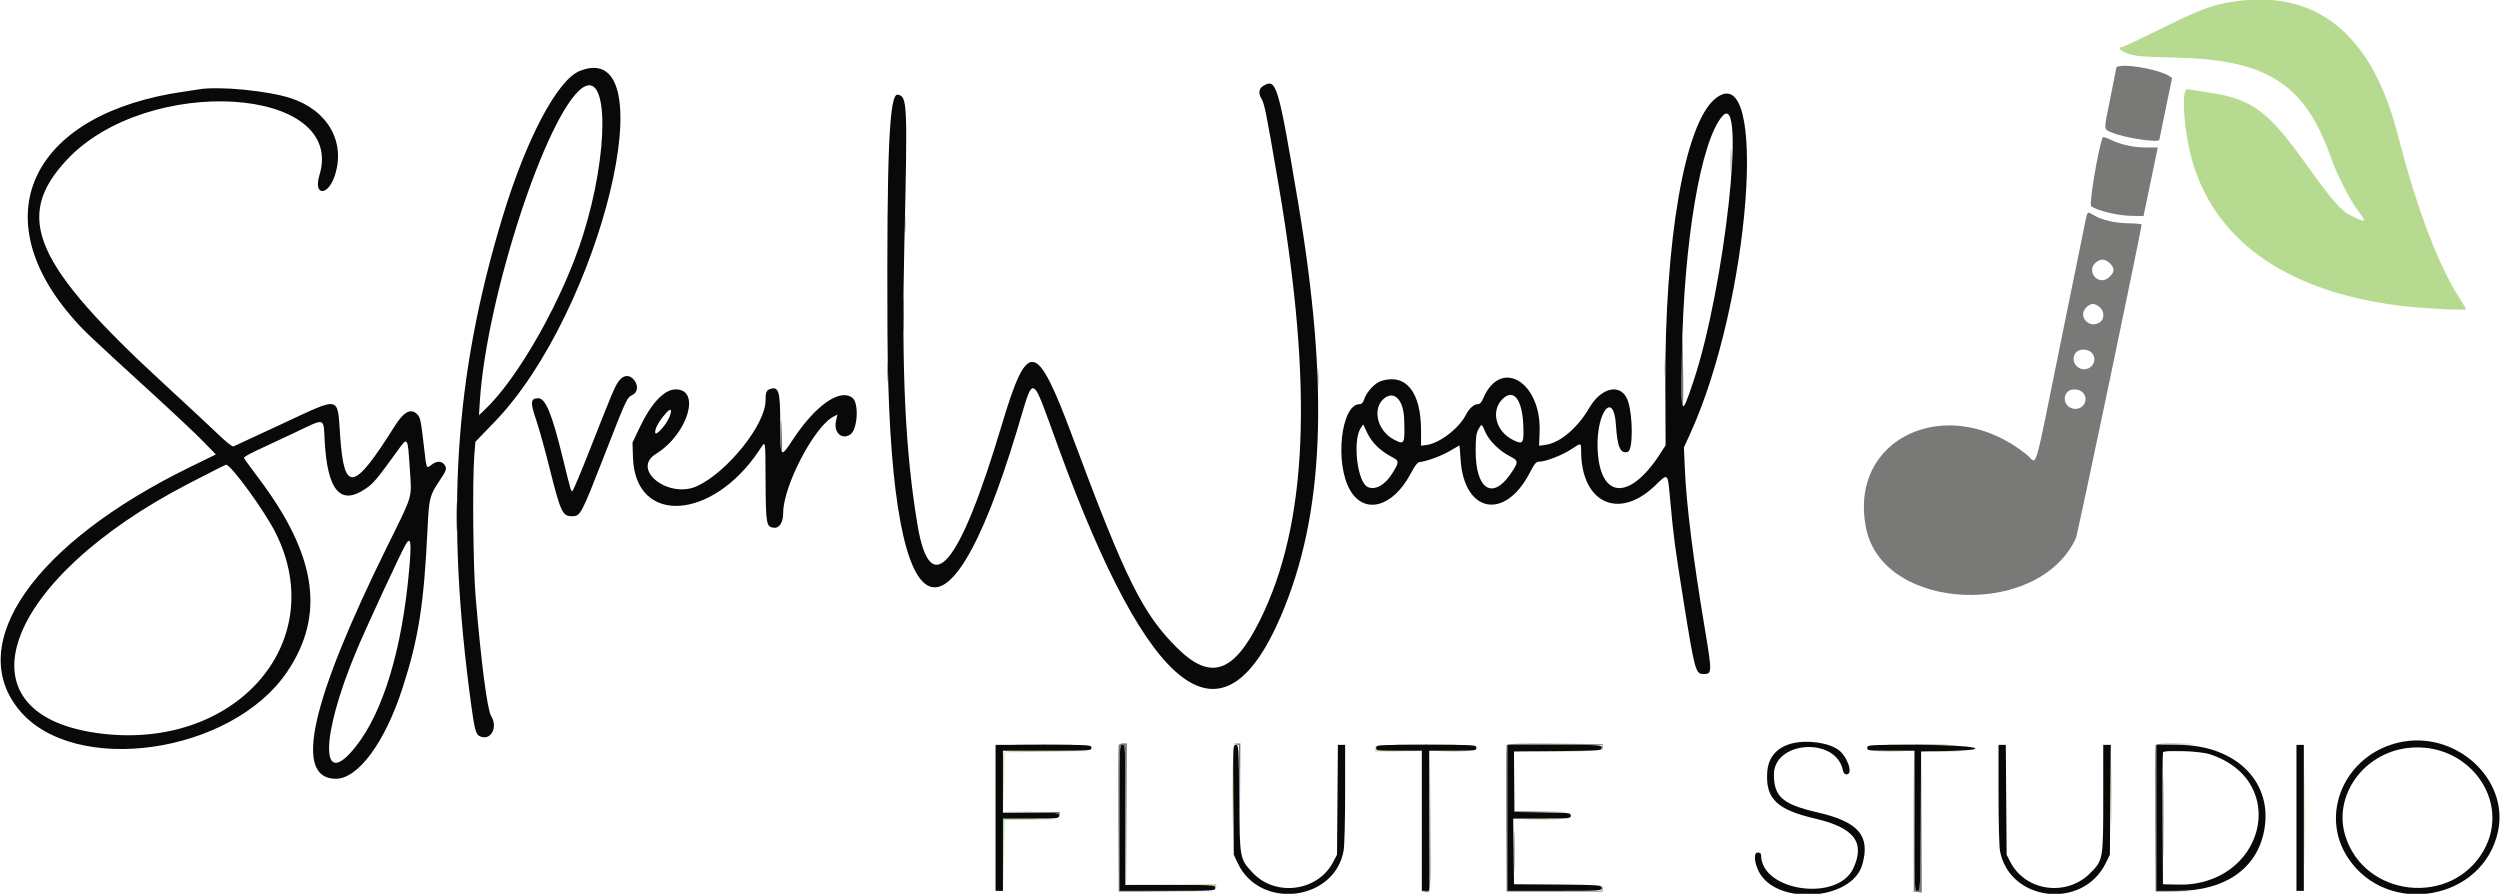 <svg xmlns="http://www.w3.org/2000/svg" width="1695" height="606" viewBox="0 0 1695 606" version="1.1"><path d="M 1437.750 44.769 C 1436.237 44.969, 1435 45.247, 1435 45.387 C 1435 45.527, 1433.200 54.578, 1431 65.500 C 1426.114 89.758, 1426.003 87.325, 1432.111 89.952 C 1440.305 93.477, 1463.750 97.001, 1464.031 94.750 C 1464.048 94.612, 1466.002 85.126, 1468.374 73.670 L 1472.685 52.840 1470.576 51.458 C 1464.873 47.721, 1445.415 43.757, 1437.750 44.769 M 1425.464 93.365 C 1422.208 102.966, 1416.293 138.660, 1417.773 139.780 C 1421.705 142.756, 1435.474 146.136, 1444.408 146.318 L 1453.317 146.500 1457.582 126 C 1459.927 114.725, 1462.095 104.263, 1462.398 102.750 L 1462.950 100 1455.185 100 C 1446.472 100, 1437.855 98.098, 1430.674 94.589 C 1427.483 93.030, 1425.718 92.615, 1425.464 93.365 M 1173.385 109 C 1173.385 115.875, 1173.545 118.688, 1173.740 115.250 C 1173.936 111.813, 1173.936 106.188, 1173.740 102.750 C 1173.545 99.313, 1173.385 102.125, 1173.385 109 M 613.360 152 C 613.360 157.225, 613.529 159.363, 613.735 156.750 C 613.941 154.137, 613.941 149.863, 613.735 147.250 C 613.529 144.637, 613.360 146.775, 613.360 152 M 1414.150 148.750 C 1413.591 151.363, 1405.865 189.275, 1396.980 233 C 1378.201 325.425, 1381.581 314.266, 1374.168 308.293 C 1320.644 265.163, 1252.206 296.898, 1265.352 358.752 C 1277.271 414.831, 1382.346 419.375, 1407.457 364.898 C 1408.671 362.265, 1452.004 155.368, 1451.999 152.234 C 1451.998 151.830, 1448.060 151.454, 1443.249 151.398 C 1434.064 151.292, 1424.970 149.173, 1419.573 145.881 C 1415.379 143.324, 1415.302 143.364, 1414.150 148.750 M 1420.455 178.455 C 1416.154 182.755, 1419.320 190, 1425.500 190 C 1428.615 190, 1433 185.908, 1433 183 C 1433 180.092, 1428.615 176, 1425.500 176 C 1424.075 176, 1421.805 177.105, 1420.455 178.455 M 612.417 213.500 C 612.418 223.950, 612.566 228.089, 612.746 222.698 C 612.926 217.307, 612.925 208.757, 612.744 203.698 C 612.563 198.639, 612.416 203.050, 612.417 213.500 M 1414.455 208.455 C 1408.384 214.525, 1416.680 223.414, 1423.777 218.443 C 1427.030 216.165, 1426.816 210.787, 1423.365 208.073 C 1419.905 205.351, 1417.453 205.456, 1414.455 208.455 M 1140.209 248.250 C 1140.094 263.512, 1140.338 276.001, 1140.750 276.001 C 1141.162 276.002, 1141.385 267.789, 1141.244 257.751 C 1140.765 223.616, 1140.419 220.441, 1140.209 248.250 M 1407.655 238.829 C 1403.691 243.209, 1407.001 250.333, 1413 250.333 C 1419.181 250.333, 1422.289 243.289, 1418 239 C 1415.446 236.446, 1409.894 236.355, 1407.655 238.829 M 601.378 252 C 601.378 258.325, 601.541 260.913, 601.739 257.750 C 601.937 254.588, 601.937 249.412, 601.739 246.250 C 601.541 243.088, 601.378 245.675, 601.378 252 M 893.374 256.500 C 893.376 262.550, 893.541 264.896, 893.740 261.713 C 893.939 258.531, 893.937 253.581, 893.736 250.713 C 893.535 247.846, 893.372 250.450, 893.374 256.500 M 1401.655 265.829 C 1397.688 270.212, 1400.836 277.044, 1406.902 277.216 C 1413.146 277.394, 1416.348 270.348, 1412 266 C 1409.446 263.446, 1403.894 263.355, 1401.655 265.829 M 529.180 293.691 C 529.081 300.946, 529.337 307.092, 529.750 307.349 C 530.163 307.605, 530.380 303.695, 530.234 298.658 C 529.752 282.117, 529.363 280.283, 529.180 293.691 M 309.405 350.500 C 309.406 359.300, 309.559 362.766, 309.745 358.203 C 309.930 353.639, 309.929 346.439, 309.742 342.203 C 309.555 337.966, 309.404 341.700, 309.405 350.500 M 691.314 504.749 C 700.561 504.914, 715.411 504.913, 724.314 504.748 C 733.216 504.582, 725.650 504.447, 707.500 504.448 C 689.350 504.448, 682.066 504.583, 691.314 504.749 M 758.458 505.250 C 758.195 505.938, 758.097 528.550, 758.240 555.500 L 758.500 604.500 791.500 604.521 L 824.500 604.542 791.750 604.257 L 759 603.973 759 554.486 C 759 505.747, 759.030 505, 760.990 505 C 762.946 505, 762.985 505.835, 763.250 552.750 L 763.520 600.500 763.760 552.250 L 764 504 761.469 504 C 760.076 504, 758.722 504.563, 758.458 505.250 M 837.737 504.704 L 839.974 505.136 840.251 538.818 L 840.528 572.500 840.764 538.250 L 841 504 838.250 504.136 C 835.912 504.252, 835.835 504.337, 837.737 504.704 M 949.750 504.748 C 959.237 504.913, 974.763 504.913, 984.250 504.748 C 993.737 504.584, 985.975 504.450, 967 504.450 C 948.025 504.450, 940.263 504.584, 949.750 504.748 M 1021.464 505.236 C 1021.197 505.931, 1021.097 528.550, 1021.240 555.500 L 1021.500 604.500 1054 604.500 L 1086.500 604.500 1086.664 602 C 1086.808 599.797, 1086.770 599.767, 1086.344 601.750 L 1085.861 604 1053.930 604 L 1022 604 1022 554.500 L 1022 505 1053.930 505 L 1085.861 505 1086.344 507.250 C 1086.770 509.233, 1086.808 509.203, 1086.664 507 L 1086.500 504.500 1054.224 504.236 C 1028.941 504.029, 1021.843 504.246, 1021.464 505.236 M 1282.750 504.748 C 1292.237 504.913, 1307.763 504.913, 1317.250 504.748 C 1326.737 504.584, 1318.975 504.450, 1300 504.450 C 1281.025 504.450, 1273.263 504.584, 1282.750 504.748 M 1461.458 505.250 C 1461.195 505.938, 1461.097 528.550, 1461.240 555.500 L 1461.500 604.500 1474.252 604.547 L 1487.003 604.593 1474.502 604.267 L 1462 603.940 1462 554.499 L 1462 505.058 1475.250 504.747 L 1488.500 504.437 1475.219 504.218 C 1465.350 504.056, 1461.814 504.321, 1461.458 505.250 M 969.240 556.184 L 969 603.867 966.250 604.284 L 963.500 604.700 966.281 604.850 C 970.199 605.061, 970.048 607.204, 969.750 555.500 L 969.480 508.500 969.240 556.184 M 1297.485 556.500 L 1297.500 604.500 1300.250 604.816 L 1303 605.133 1302.760 557.316 L 1302.520 509.500 1302.250 556.750 C 1301.986 603.088, 1301.942 604, 1300 604 C 1298.057 604, 1298.014 603.084, 1297.745 556.250 L 1297.470 508.500 1297.485 556.500 M 1026.468 530.249 L 1026.500 550.500 1045.751 550.533 L 1065.002 550.567 1046.021 550.262 L 1027.041 549.957 1026.739 529.978 L 1026.436 509.999 1026.468 530.249 M 1466.460 554.500 C 1466.460 579.250, 1466.590 589.232, 1466.749 576.682 C 1466.908 564.132, 1466.908 543.882, 1466.749 531.682 C 1466.590 519.482, 1466.460 529.750, 1466.460 554.500 M 698.683 550.737 C 716.902 551.027, 717.889 551.143, 718.316 553.037 C 718.682 554.658, 718.741 554.607, 718.633 552.765 L 718.500 550.500 699 550.466 L 679.500 550.432 698.683 550.737 M 1026.428 577 C 1026.428 589.375, 1026.571 594.438, 1026.747 588.250 C 1026.922 582.063, 1026.922 571.938, 1026.747 565.750 C 1026.571 559.563, 1026.428 564.625, 1026.428 577" stroke="none" fill="#797977" fill-rule="evenodd"/><path d="M 1512.500 1.374 C 1499.201 3.568, 1490.623 6.857, 1464.689 19.707 C 1451.042 26.468, 1439.230 32, 1438.439 32 C 1436.273 32, 1436.710 33.514, 1439.250 34.810 C 1445.684 38.094, 1448.358 38.404, 1476 39.066 C 1537.021 40.528, 1562.672 57.031, 1580.035 106 C 1584.533 118.687, 1593.495 136.196, 1599.452 143.938 C 1604.863 150.969, 1604.420 151.176, 1594.275 146.359 C 1587.416 143.101, 1581.427 136.286, 1563.818 111.696 C 1537.226 74.562, 1527.022 67.114, 1496.500 62.560 C 1490.450 61.657, 1484.487 60.703, 1483.250 60.440 C 1478.352 59.399, 1480.836 91.819, 1487.200 112 C 1504.048 165.418, 1553.202 198.523, 1629 207.499 C 1643.094 209.168, 1672 210.639, 1672 209.686 C 1672 209.343, 1670.032 206.011, 1667.628 202.281 C 1653.032 179.644, 1638.669 141.614, 1625.591 90.982 C 1607.816 22.161, 1569.677 -8.058, 1512.500 1.374 M 1128.360 250 C 1128.360 255.225, 1128.529 257.363, 1128.735 254.750 C 1128.941 252.137, 1128.941 247.863, 1128.735 245.250 C 1128.529 242.637, 1128.360 244.775, 1128.360 250 M 835.450 538.500 C 835.451 557.750, 835.585 565.483, 835.749 555.685 C 835.913 545.888, 835.912 530.138, 835.748 520.685 C 835.584 511.233, 835.450 519.250, 835.450 538.500 M 1431.450 538 C 1431.450 556.975, 1431.584 564.737, 1431.748 555.250 C 1431.913 545.763, 1431.913 530.237, 1431.748 520.750 C 1431.584 511.262, 1431.450 519.025, 1431.450 538 M 1562.464 554.500 C 1562.464 582.550, 1562.592 594.169, 1562.749 580.320 C 1562.906 566.471, 1562.906 543.521, 1562.749 529.320 C 1562.593 515.119, 1562.465 526.450, 1562.464 554.500 M 932.336 507 L 932.500 509.500 948.500 509.541 L 964.500 509.581 948.816 509.266 C 933.534 508.958, 933.120 508.893, 932.652 506.725 C 932.239 504.808, 932.195 504.846, 932.336 507 M 680.446 510.279 C 680.176 510.983, 680.088 520.321, 680.251 531.029 L 680.546 550.500 680.773 530.265 L 681 510.030 710.750 509.749 L 740.500 509.469 710.719 509.235 C 687.279 509.050, 680.833 509.272, 680.446 510.279 M 977.250 509.743 C 981.513 509.931, 988.487 509.931, 992.750 509.743 C 997.013 509.556, 993.525 509.402, 985 509.402 C 976.475 509.402, 972.987 509.556, 977.250 509.743 M 1041.750 509.748 C 1050.138 509.915, 1063.862 509.915, 1072.250 509.748 C 1080.638 509.581, 1073.775 509.444, 1057 509.444 C 1040.225 509.444, 1033.362 509.581, 1041.750 509.748 M 1274.250 509.743 C 1278.513 509.931, 1285.487 509.931, 1289.750 509.743 C 1294.013 509.556, 1290.525 509.402, 1282 509.402 C 1273.475 509.402, 1269.987 509.556, 1274.250 509.743 M 1310.797 509.745 C 1315.361 509.930, 1322.561 509.929, 1326.797 509.742 C 1331.034 509.555, 1327.300 509.404, 1318.500 509.405 C 1309.700 509.406, 1306.234 509.559, 1310.797 509.745 M 1471.250 509.735 C 1473.862 509.941, 1478.138 509.941, 1480.750 509.735 C 1483.362 509.529, 1481.225 509.360, 1476 509.360 C 1470.775 509.360, 1468.638 509.529, 1471.250 509.735 M 680.231 579.750 L 680.463 604.500 680.749 580.272 L 681.035 556.044 699.768 555.749 L 718.500 555.453 699.250 555.227 L 680 555 680.231 579.750 M 1036.250 555.746 C 1041.612 555.925, 1050.388 555.925, 1055.750 555.746 C 1061.112 555.566, 1056.725 555.419, 1046 555.419 C 1035.275 555.419, 1030.888 555.566, 1036.250 555.746 M 793.932 599.742 C 822.933 600.020, 823.879 600.091, 824.315 602.030 C 824.685 603.669, 824.742 603.621, 824.633 601.765 L 824.500 599.500 794.250 599.478 L 763.999 599.455 793.932 599.742 M 1041.750 599.748 C 1050.138 599.915, 1063.862 599.915, 1072.250 599.748 C 1080.638 599.581, 1073.775 599.444, 1057 599.444 C 1040.225 599.444, 1033.362 599.581, 1041.750 599.748 M 1471.280 599.736 C 1473.909 599.943, 1477.959 599.940, 1480.280 599.731 C 1482.601 599.521, 1480.450 599.352, 1475.500 599.355 C 1470.550 599.358, 1468.651 599.530, 1471.280 599.736" stroke="none" fill="#b6db90" fill-rule="evenodd"/><path d="M 393.054 48.104 C 377.885 54.162, 356.682 94.357, 340.622 147.500 C 307.890 255.815, 301.944 349.632, 319.611 479 C 321.660 494.003, 322.665 497.750, 324.968 498.983 C 332.350 502.934, 337.965 493.533, 333.010 485.517 C 330.379 481.258, 326.277 449.754, 322.463 404.500 C 320.769 384.408, 320.227 325.956, 321.575 308.730 L 322.292 299.568 335.396 285.986 C 407.390 211.363, 452.738 24.267, 393.054 48.104 M 394.767 59.639 C 370.558 76.864, 329.825 201.462, 325.342 272 L 324.739 281.500 328.467 278 C 351.408 256.461, 381.718 202.706, 395.282 159.500 C 413.018 103.008, 412.728 46.860, 394.767 59.639 M 856.686 58.116 C 853.570 59.929, 852.998 63.143, 855.159 66.701 C 857.329 70.275, 858.367 75.464, 866.918 125.500 C 890.538 263.708, 886.606 355.305, 854.256 420.500 C 836.351 456.584, 820.652 461.758, 797.879 439.080 C 774.625 415.923, 763.140 392.739, 727.497 297 C 702.594 230.112, 696.834 229.137, 678.996 288.794 C 650.354 384.588, 630.759 407.730, 622.091 356 C 613.758 306.268, 611.173 251.616, 613.127 166.500 C 615.364 69.101, 615.207 65.468, 608.706 64.189 C 602.909 63.048, 601.181 102.688, 601.696 225 C 602.547 427.251, 639.826 455.905, 689.371 292.391 C 701.517 252.305, 698.487 251.049, 717.897 304.218 C 779.462 472.864, 828.737 510.138, 868.314 418 C 897.916 349.084, 901.444 263.992, 879.987 136.500 C 866.651 57.264, 865.398 53.049, 856.686 58.116 M 135 60.573 C 133.625 60.811, 129.125 61.486, 125 62.073 C 22.909 76.592, -11.481 144.373, 47.916 214 C 56.203 223.714, 58.524 225.927, 103.500 267.007 C 117.800 280.068, 133.289 294.658, 137.921 299.430 L 146.341 308.105 128.421 316.878 C 23.452 368.267, -24.249 436.301, 13.047 481.434 C 50.290 526.503, 156.966 511.271, 194.670 455.500 C 220.663 417.052, 214.753 376.575, 175.543 324.493 C 170.163 317.347, 165.606 311.050, 165.416 310.500 C 165.227 309.950, 168.993 307.719, 173.786 305.542 C 178.579 303.366, 190.491 297.782, 200.258 293.134 C 221.028 283.250, 219.229 282.693, 220.157 299.293 C 222.042 333, 230.994 343.144, 248.234 331.107 C 253.343 327.540, 255.319 325.181, 268.926 306.415 C 276.673 295.730, 276.369 295.316, 277.892 318.602 C 279.178 338.265, 280.306 334.438, 262.724 370.078 C 210.311 476.325, 198.853 528, 227.709 528 C 242.857 528, 261.005 503.314, 272.922 466.500 C 283.832 432.798, 287.432 409.799, 289.907 358 C 290.873 337.773, 291.365 335.815, 297.923 326.056 C 302.770 318.842, 303.145 317.652, 301.368 315.115 C 299.478 312.417, 296.011 312.417, 292.582 315.114 C 289.046 317.895, 289.202 318.253, 287.502 303.406 C 285.378 284.849, 285 283, 282.894 280.894 C 278.555 276.555, 273.809 279.062, 267.553 289 C 239.722 333.211, 233.407 334.405, 230.648 295.982 C 228.629 267.863, 231.799 268.533, 190.844 287.570 C 173.605 295.583, 158.929 302.384, 158.232 302.684 C 157.517 302.990, 152.934 299.328, 147.732 294.293 C 142.654 289.378, 126.575 274.400, 112 261.009 C 22.809 179.062, 8.936 147.324, 45.292 108.395 C 99.845 49.980, 235.069 58.229, 216.564 118.843 C 212.294 132.826, 222.229 133.248, 226.914 119.282 C 234.548 96.524, 222.422 74.926, 197.359 66.638 C 181.902 61.527, 148.327 58.261, 135 60.573 M 1162.826 66.992 C 1142.236 83.964, 1128.616 162.764, 1129.086 262.199 L 1129.274 301.898 1125.887 307.188 C 1104.789 340.144, 1084.399 338.561, 1083.165 303.872 C 1082.290 279.264, 1094.090 264.399, 1095.608 288.198 C 1096.572 303.323, 1098.761 308.160, 1103.778 306.251 C 1107.137 304.973, 1107.206 282.801, 1103.883 272.283 C 1099.881 259.614, 1086.083 261.862, 1077.500 276.581 C 1069.525 290.258, 1057.678 300.260, 1047.856 301.607 L 1043.500 302.204 1043.852 293.038 C 1045.169 258.718, 1017.271 242.173, 1005.518 270.304 C 1004.564 272.585, 1003.298 274, 1002.209 274 C 999.364 274, 996.129 276.827, 993.840 281.314 C 989.181 290.446, 976.037 300.515, 967.233 301.696 L 963.500 302.196 963.454 291.348 C 963.346 265.789, 953.262 253.246, 936.789 258.181 C 932.293 259.528, 926.665 265.455, 924.952 270.645 C 924.181 272.981, 923.230 274, 921.822 274 C 909.207 274, 904.784 314.304, 915.409 332.435 C 925.131 349.025, 944.214 343.908, 956.224 321.491 C 959.626 315.141, 961.018 313.438, 963.003 313.196 C 967.952 312.593, 977.865 308.851, 983.496 305.460 C 986.657 303.557, 989.347 302, 989.474 302 C 989.602 302, 989.955 306.163, 990.260 311.250 C 992.438 347.631, 1020.119 353.250, 1037.061 320.750 C 1040.572 314.015, 1041.455 312.997, 1043.801 312.979 C 1048.102 312.945, 1059.243 308.610, 1065.216 304.645 C 1072.100 300.075, 1072 300.060, 1072 305.686 C 1072 340.925, 1097.330 352.947, 1121.972 329.404 C 1131.308 320.485, 1130.612 319.776, 1132.491 340.140 C 1134.693 363.997, 1135.646 371.229, 1141.043 405 C 1149.004 454.812, 1149.587 457, 1154.903 457 C 1160.879 457, 1160.894 456.387, 1155.688 425.124 C 1147.852 378.072, 1143.388 342.283, 1142.343 318.147 L 1141.702 303.330 1145.785 294.415 C 1186.831 204.788, 1199.416 36.831, 1162.826 66.992 M 1167.797 78.719 C 1153.168 95.324, 1141.603 163.677, 1140.298 241.250 C 1139.598 282.863, 1139.802 283.336, 1147.972 259.082 C 1169.283 195.823, 1184.201 60.099, 1167.797 78.719 M 419.638 258.250 C 416.940 261.809, 415.368 265.528, 399.562 305.750 C 393.673 320.738, 388.489 333, 388.044 333 C 387.072 333, 387.121 333.168, 381.564 310.500 C 374.188 280.408, 369.911 270, 364.920 270 C 359.728 270, 359.430 272.774, 363.387 284.295 C 365.315 289.908, 369.410 304.571, 372.488 316.880 C 380.027 347.043, 381.374 350, 387.566 350 C 393.655 350, 393.663 349.985, 410.893 305.836 C 424.796 270.210, 425.115 269.531, 428.747 267.799 C 432.374 266.069, 432.935 261.459, 429.976 257.697 C 426.933 253.828, 422.823 254.048, 419.638 258.250 M 522 263.797 C 519.611 264.598, 519.032 266.148, 519.015 271.779 C 518.969 287.810, 493.160 320.034, 472.759 329.532 C 453.429 338.531, 427.544 318.356, 444.774 307.720 C 466.139 294.533, 475.512 264, 458.195 264 C 450.287 264, 441.489 273.366, 433.443 290.353 L 428.821 300.109 429.161 310.305 C 430.689 356.197, 482.977 353.102, 514.803 305.235 C 519.268 298.519, 518.870 296.513, 519.065 326.700 C 519.253 355.673, 519.554 357.307, 524.797 357.815 C 528.509 358.175, 531 354.115, 531 347.706 C 531 329.523, 552.074 289.184, 565.088 282.454 L 567.740 281.083 566.764 285.661 C 565.145 293.248, 570.720 298.379, 576.481 294.604 C 581.426 291.364, 582.535 273.471, 578.018 269.814 C 569.690 263.070, 552.945 274.700, 537.724 297.801 C 529.060 310.949, 529 310.875, 529 287.132 C 529 265.075, 528.012 261.783, 522 263.797 M 939.117 269.631 C 929.950 276.052, 933.364 291.998, 945.210 298.092 C 952.326 301.752, 952.590 301.203, 952.011 284 C 951.593 271.576, 945.706 265.016, 939.117 269.631 M 1018.635 270.637 C 1010.759 278.514, 1013.999 292.008, 1025.192 297.946 C 1032.610 301.881, 1033.340 300.948, 1032.797 288.232 C 1032.040 270.526, 1026.112 263.161, 1018.635 270.637 M 451.895 279.701 C 448.032 283.903, 445.213 288.304, 444.458 291.311 C 443.482 295.199, 445.270 294.671, 449.393 289.855 C 454.962 283.348, 457.313 273.807, 451.895 279.701 M 922.576 290.244 C 917.026 298.714, 920.148 326.333, 927.075 330.040 C 932 332.676, 938.835 329.098, 943.749 321.312 C 948.678 313.502, 948.725 312.411, 944.233 310.119 C 936.305 306.074, 930.276 300.338, 927.185 293.899 L 924.224 287.729 922.576 290.244 M 1002.276 291.250 C 1000.863 293.836, 1000.503 296.851, 1000.515 306 C 1000.549 331.739, 1011.845 339.167, 1024.027 321.461 C 1029.686 313.236, 1029.672 312.374, 1023.841 309.419 C 1016.686 305.794, 1009.611 298.848, 1007.080 292.964 C 1004.552 287.088, 1004.550 287.087, 1002.276 291.250 M 128 327.829 C 2.506 392.780, -30.907 483.199, 65.500 496.961 C 158.227 510.198, 224.304 436.517, 186.982 361.500 C 179.551 346.565, 156.428 314.753, 153.236 315.074 C 152.831 315.115, 141.475 320.855, 128 327.829 M 275.494 368.369 C 272.771 372.525, 248.725 424.335, 241.467 441.686 C 217.134 499.855, 216.938 536.699, 241.124 506.263 C 259.854 482.693, 272.699 440.067, 277.469 385.647 C 279.016 368.008, 278.528 363.739, 275.494 368.369 M 1626.435 503.412 C 1589.797 511.791, 1572.163 552.055, 1592.072 581.870 C 1618.914 622.066, 1683.790 610.409, 1693.665 563.617 C 1701.234 527.748, 1664.371 494.736, 1626.435 503.412 M 1215.340 503.958 C 1204.870 506.452, 1198.827 513.355, 1198.177 523.560 C 1197.026 541.633, 1204.621 548.935, 1230.975 555.095 C 1257.164 561.215, 1264.724 571.164, 1256.541 588.740 C 1245.837 611.731, 1194.084 604.291, 1194.006 579.750 C 1194.002 578.581, 1193.219 578, 1191.649 578 C 1188.884 578, 1189.350 584.908, 1192.528 591.055 C 1204.444 614.098, 1255.511 610.688, 1262.579 586.378 C 1268.280 566.766, 1260.223 557.252, 1232.500 550.856 C 1208.767 545.381, 1202.843 540.325, 1202.692 525.417 C 1202.456 502.230, 1244.847 499.361, 1249.481 522.250 C 1249.863 524.137, 1250.660 525, 1252.019 525 C 1256.580 525, 1252.725 513.181, 1246.654 508.550 C 1240.165 503.600, 1225.726 501.483, 1215.340 503.958 M 675 554.500 L 675 604 677.500 604 L 680 604 680 579.500 L 680 555 699 555 C 717.333 555, 718 554.930, 718 553 C 718 551.070, 717.333 551, 699 551 L 680 551 680 530 L 680 509 710 509 C 739.333 509, 740 508.956, 740 507 C 740 505.041, 739.333 505, 707.500 505 L 675 505 675 554.500 M 759 554.500 L 759 604 791.500 604 C 823.333 604, 824 603.959, 824 602 C 824 600.044, 823.333 600, 793.500 600 L 763 600 763 552.500 C 763 505.667, 762.972 505, 761 505 C 759.027 505, 759 505.667, 759 554.500 M 836.204 542.250 L 836.500 579.500 839.170 585.196 C 854.214 617.291, 905.362 610.961, 911.038 576.303 C 911.561 573.111, 911.991 555.763, 911.994 537.750 L 912 505 909.546 505 L 907.091 505 906.796 542.250 L 906.500 579.500 903.790 584.638 C 893.279 604.566, 864.489 608.188, 849.121 591.515 C 840.510 582.173, 840.544 582.365, 840.173 541.250 C 839.855 505.968, 839.794 505, 837.878 505 C 835.949 505, 835.915 505.763, 836.204 542.250 M 933 507 C 933 508.914, 933.667 509, 948.500 509 L 964 509 964 556.500 L 964 604 966.500 604 L 969 604 969 556.500 L 969 509 985 509 C 1000.333 509, 1001 508.917, 1001 507 C 1001 505.039, 1000.333 505, 967 505 C 933.667 505, 933 505.039, 933 507 M 1022 554.500 L 1022 604 1054 604 C 1085.253 604, 1086 603.954, 1086 602.015 C 1086 600.085, 1085.170 600.022, 1056.250 599.765 L 1026.500 599.500 1026.231 577.250 L 1025.962 555 1045.481 555 C 1064.262 555, 1065 554.925, 1065 553.022 C 1065 551.128, 1064.172 551.032, 1045.750 550.772 L 1026.500 550.500 1026.500 530 L 1026.500 509.500 1056.250 509.235 C 1085.170 508.978, 1086 508.915, 1086 506.985 C 1086 505.046, 1085.253 505, 1054 505 L 1022 505 1022 554.500 M 1266 507 C 1266 508.917, 1266.667 509, 1282 509 L 1298 509 1298 556.500 C 1298 603.255, 1298.031 604, 1299.990 604 C 1301.945 604, 1301.985 603.169, 1302.240 556.750 L 1302.500 509.500 1318.250 509.225 C 1355.253 508.578, 1339.798 505, 1300 505 C 1266.667 505, 1266 505.039, 1266 507 M 1355 538.364 C 1355 556.713, 1355.451 574.103, 1356.001 577.006 C 1362.513 611.341, 1412.069 617.033, 1427.682 585.239 L 1430.500 579.500 1430.806 542.250 L 1431.112 505 1428.556 505 L 1426 505 1426 540.822 C 1426 582.932, 1425.955 583.190, 1417.067 592.087 C 1400.974 608.197, 1373.127 604.224, 1362.988 584.371 L 1360.500 579.500 1360.215 542.250 L 1359.930 505 1357.465 505 L 1355 505 1355 538.364 M 1462 554.500 L 1462 604 1476.290 604 C 1508.120 604, 1529.600 589.411, 1534.888 564.201 C 1541.874 530.898, 1516.479 505.044, 1476.750 505.012 L 1462 505 1462 554.500 M 1557 554.500 L 1557 604 1559.500 604 L 1562 604 1562 554.500 L 1562 505 1559.500 505 L 1557 505 1557 554.500 M 1632.500 507.129 C 1602.350 510.662, 1581.769 539.559, 1590.112 566.645 C 1603 608.487, 1662.033 614.894, 1683.820 576.815 C 1703.200 542.942, 1673.305 502.347, 1632.500 507.129 M 1466.508 510.120 C 1466.216 510.879, 1466.096 531.300, 1466.239 555.500 L 1466.500 599.500 1475.500 599.795 C 1535.162 601.753, 1553.679 529.328, 1498.119 511.329 C 1491.517 509.190, 1467.221 508.261, 1466.508 510.120" stroke="none" fill="#090909" fill-rule="evenodd"/></svg>